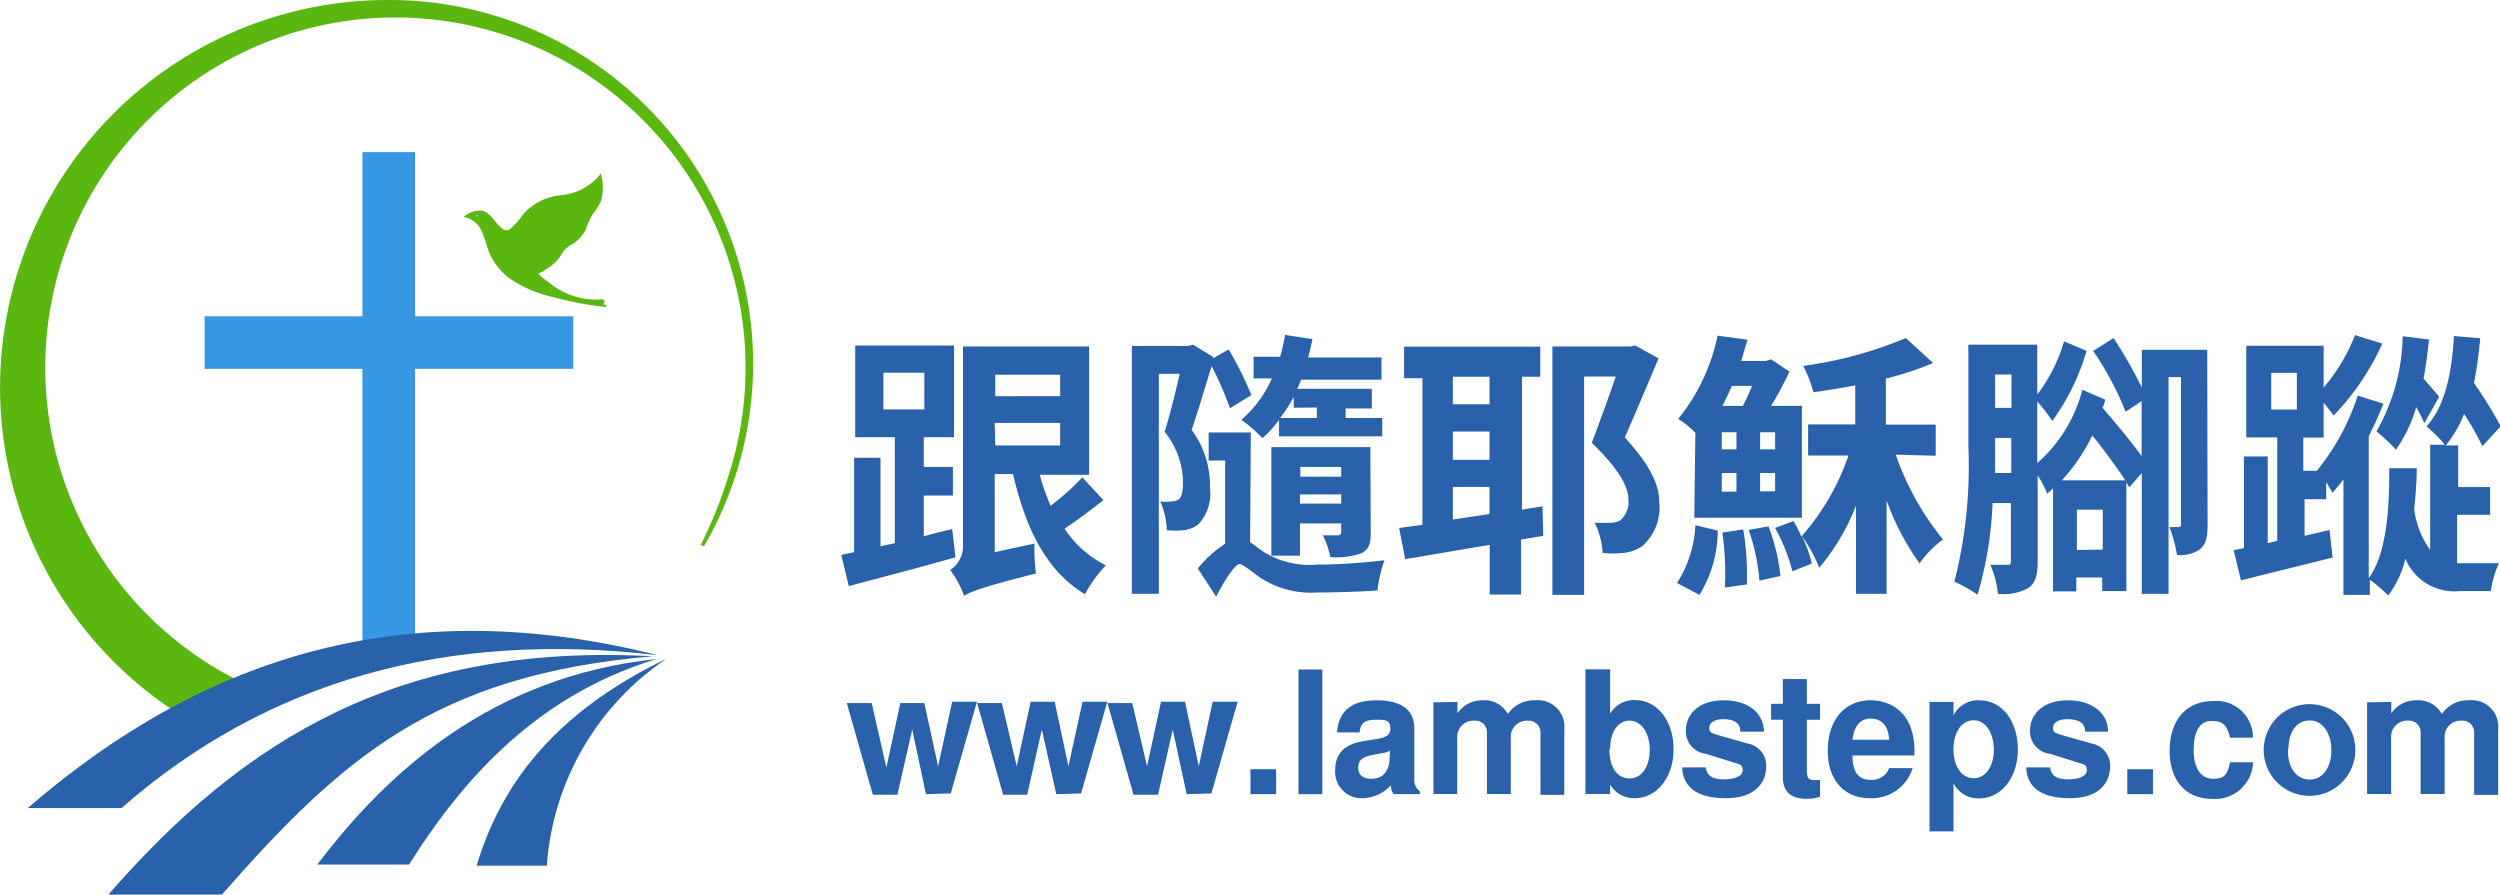<svg id="跟随耶稣教踪" xmlns="http://www.w3.org/2000/svg" viewBox="0 0 136.37 48.8"><defs><style>.cls-1{fill:#2961aa;}.cls-2{fill:#59b70f;}.cls-3{fill:#3897e3;}</style></defs><title>ZB-LOGO（跟随耶稣脚踪）繁英 20171225-01</title><g id="横板"><g id="文字"><path class="cls-1" d="M60.29,44.6c-2,.57-4.18,1.13-5.82,1.57l-.41-1.7.7-.15V39.17H56.2V44l.78-.17V38.05H54.82v-5h5.39v5H58.56v1.62h1.59v1.56H58.56v2.22c.51-.14,1-.26,1.55-.39Zm-3.93-8.07h2.23v-2H56.36Zm12,4.95c-.68.54-1.47,1.12-2.12,1.56a5.86,5.86,0,0,0,2.25,2,7.33,7.33,0,0,0-1.14,1.57c-2.11-1.26-3.24-3.6-3.92-6.55h-1v4.26l2.17-.47a9.89,9.89,0,0,0,.08,1.63c-3,.76-3.56,1-3.92,1.22A5.34,5.34,0,0,0,60,45.29,1.53,1.53,0,0,0,60.7,44V33.1h6.88v7H64.89a11.28,11.28,0,0,0,.59,1.69,14.18,14.18,0,0,0,1.73-1.55Zm-5.9-6.84v1.17H66V34.64Zm0,3.86H66V37.27H62.43Z" transform="translate(-8.17 -14.2)"/><path class="cls-1" d="M75.26,36.47a17.38,17.38,0,0,0-1-2.3c-.35,1.16-.74,2.45-1.09,3.48a5.07,5.07,0,0,1,1,3.14,2.47,2.47,0,0,1-.62,2,1.58,1.58,0,0,1-.8.33,4.82,4.82,0,0,1-.93,0,4.23,4.23,0,0,0-.36-1.57,2,2,0,0,0,.6,0,.64.64,0,0,0,.4-.11c.18-.13.24-.48.24-.91a4.49,4.49,0,0,0-1-2.78c.29-.92.59-2.15.82-3.16H71.38v12H69.91V33.07H73l.25-.07,1.09.67v.08l.85-.49a19.25,19.25,0,0,1,1.24,2.49Zm1.1,7.3c.23.15.48.36.78.56A4.78,4.78,0,0,0,80,45a32.5,32.5,0,0,0,3.69-.24,7.19,7.19,0,0,0-.38,1.65c-.82.06-2.35.11-3.32.11a5.07,5.07,0,0,1-3-.76c-.52-.35-1-.79-1.22-.79s-.85.94-1.26,1.78l-1-1.54A6.32,6.32,0,0,1,75,43.86V39.32H74.1V37.79h2.3Zm1.58-6.67a5.75,5.75,0,0,1-.91,1,7.3,7.3,0,0,0-1.15-1,6.32,6.32,0,0,0,1.67-2.26h-1V33.66H78a12,12,0,0,0,.27-1.19l1.49.23c-.06.32-.14.64-.23,1h4v1.21H79.14a4.4,4.4,0,0,1-.21.5H83v1.07H81.57V37h2v1H77.94Zm5,6.15c0,.63-.1.91-.51,1.13a4.21,4.21,0,0,1-1.69.21,4.66,4.66,0,0,0-.41-1.19h.82a.16.16,0,0,0,.18-.17v-.48H79.08v1.76H77.52V38.59h5.4Zm-4.2-6.81v-.6A7.36,7.36,0,0,1,78,37h2v-.57Zm.36,3.23v.53h2.23v-.53Zm2.23,2v-.5H79.08v.5Z" transform="translate(-8.17 -14.2)"/><path class="cls-1" d="M92.35,43.43l-1.21.2v3H89.43V43.92l-4.61.78L84.49,43l1.27-.17v-8h-1V33.11h7.43v1.64h-1V42l1.12-.18Zm-4.93-8.68v1.5h2v-1.5Zm0,4.53h2V37.74h-2Zm0,3.26,2-.3V40.76h-2Zm11.22-8.79c-.55,1.3-1.16,2.76-1.84,4.31,1.33,1.46,1.88,2.54,1.88,3.52A2.82,2.82,0,0,1,97.74,44a2.24,2.24,0,0,1-1,.36,5.53,5.53,0,0,1-1.15,0,4.24,4.24,0,0,0-.43-1.64H96a1.13,1.13,0,0,0,.54-.13A1.28,1.28,0,0,0,97,41.52c0-.85-.57-1.76-2-3.17.5-1.32.94-2.54,1.31-3.61H94.58V46.65H92.85V33.1h4.27l.24-.06Z" transform="translate(-8.17 -14.2)"/><path class="cls-1" d="M99.65,46a6.4,6.4,0,0,0,1-3.15l1.22.29a6.71,6.71,0,0,1-1,3.51Zm1-8.19a4.89,4.89,0,0,0-.94-.76,10.6,10.6,0,0,0,2.15-4.54l1.63.22c-.11.38-.22.77-.34,1.16h1.34l.29-.09,1,.67a18.61,18.61,0,0,1-1,1.87h1.68v6.1h-5.87Zm1.44.9h.8v-.93h-.8Zm0,2.31h.8V40h-.8Zm.55-5.77c-.16.36-.32.72-.52,1.09h1.12a10.73,10.73,0,0,0,.5-1.09Zm.62,7.83a15.09,15.09,0,0,1,.2,3l-1.2.17a15.84,15.84,0,0,0-.14-3Zm1.38-.17a10.94,10.94,0,0,1,.65,2.71l-1.15.25a10.86,10.86,0,0,0-.58-2.76Zm.36-5.13h-.82v.93H105ZM105,40h-.82v1H105Zm6.58-1a15.07,15.07,0,0,0,2.58,4.63,5.45,5.45,0,0,0-1.28,1.3,13.87,13.87,0,0,1-1.8-3.43v5.09h-1.67V41.78a12.08,12.08,0,0,1-2,3.39,8.7,8.7,0,0,0-.94-1.72,7.35,7.35,0,0,1,.53,1.49l-1.06.42A10,10,0,0,0,105,43l1-.38a6.77,6.77,0,0,1,.43.85A13.09,13.09,0,0,0,109,39.05h-2.2v-1.7h2.57V35.22c-.78.15-1.55.27-2.28.38a6.82,6.82,0,0,0-.56-1.44,22.12,22.12,0,0,0,5.6-1.52L113.62,34a16.93,16.93,0,0,1-2.58.85v2.51h2.72v1.7Z" transform="translate(-8.17 -14.2)"/><path class="cls-1" d="M128.59,42.77c0,.76-.08,1.09-.41,1.39a1.88,1.88,0,0,1-1.26.31,7.94,7.94,0,0,0-.41-1.52H127c.11,0,.14-.06.14-.18v-8h-.68V46.59H125V40l-.68.78-.16-.26v5.92h-1.32V45.7h-1.41v.76h-1.27V40.84c-.11.11-.22.2-.32.29a5.27,5.27,0,0,0-.52-1v4.7c0,.7-.11,1.17-.49,1.43a2.73,2.73,0,0,1-1.68.33,5.12,5.12,0,0,0-.41-1.58h.93c.14,0,.19,0,.19-.23V41.64h-1a20.25,20.25,0,0,1-.82,5,7.82,7.82,0,0,0-1.26-.71,25.64,25.64,0,0,0,.76-7.4V33h3.76v2.72a8.81,8.81,0,0,0,1.46-2.9l1.23.52a12.46,12.46,0,0,1-1.87,3.82,9.36,9.36,0,0,0-.82-1.06v3.36a8,8,0,0,0,2.46-4L123,36a1.21,1.21,0,0,1-.15.44c.7.8,1.56,1.83,2.14,2.64v-3l-.87.58a17.34,17.34,0,0,0-1.77-3.32l1.11-.7A24.27,24.27,0,0,1,125,35.34V33.28h3.57ZM117.88,40V38.09H117V40ZM117,34.63v1.82h.89V34.63Zm7.1,5.77c-.47-.72-1.15-1.64-1.8-2.45a10.18,10.18,0,0,1-1.66,2.45Zm-1.23,3.78V42h-1.41v2.2Z" transform="translate(-8.17 -14.2)"/><path class="cls-1" d="M142.2,44.92h2.28a5.76,5.76,0,0,0-.44,1.52h-1.66a2.9,2.9,0,0,1-3-1.76,5.33,5.33,0,0,1-.94,2,9.07,9.07,0,0,0-1-.86v.83H136v-6.3c-.19.25-.39.5-.6.73-.08-.15-.2-.36-.34-.58v.93h-1.18v2l1.36-.32.17,1.5c-1.73.44-3.57.88-5,1.25l-.4-1.65.56-.11v-5h1.3v4.73l.52-.13V38.06H130.7v-5h4.22v2.28a9.79,9.79,0,0,0,1.71-2.86l1.49.46a13.77,13.77,0,0,1-2.66,3.93c-.13-.2-.35-.47-.54-.71v1.91h-1.11v1.81h.74a12.69,12.69,0,0,0,2.23-4.1l1.4.44c-.23.58-.5,1.18-.8,1.77v7.75c1.06-1.44,1.12-4.21,1.12-6H140c0,.66-.06,1.44-.14,2.24a4.86,4.86,0,0,0,.87,2.22V38.46h.8a6.75,6.75,0,0,0-1-1c1-1.09,1.38-2.88,1.5-4.93l1.43.12a22.37,22.37,0,0,1-.34,2.44,25,25,0,0,1,1.46,2.36l-1,1.09a15.75,15.75,0,0,0-1-1.76,6.45,6.45,0,0,1-1,1.72h.68v2.27H144v1.51h-1.8Zm-10.14-8.38h1.4v-2h-1.4Zm8.35.75a7.22,7.22,0,0,0-.44-.88,7.75,7.75,0,0,1-1.11,2.32,9.1,9.1,0,0,0-1.06-1,10.76,10.76,0,0,0,1.43-5.19l1.44.18c-.08.73-.17,1.44-.3,2.13.33.38.73.83.85,1Z" transform="translate(-8.17 -14.2)"/><path class="cls-1" d="M58.68,57.52,57.93,54l-.81,3.55H55.78l-1.42-5h1.36l.8,3.52.76-3.52h1.31L59.34,56l.77-3.52h1.35l-1.43,5Z" transform="translate(-8.17 -14.2)"/><path class="cls-1" d="M65.79,57.52,65,54l-.8,3.55H62.89l-1.42-5h1.35L63.63,56l.76-3.52H65.7L66.45,56l.77-3.52h1.35l-1.43,5Z" transform="translate(-8.17 -14.2)"/><path class="cls-1" d="M72.9,57.52,72.14,54l-.8,3.55H70l-1.42-5h1.35L70.74,56l.76-3.52h1.31L73.56,56l.76-3.52h1.36l-1.43,5Z" transform="translate(-8.17 -14.2)"/><path class="cls-1" d="M77.78,57.52h-1.4V56.16h1.4Z" transform="translate(-8.17 -14.2)"/><path class="cls-1" d="M80.3,57.52H79v-6.8h1.3Z" transform="translate(-8.17 -14.2)"/><path class="cls-1" d="M81,56.23c0-.91.49-1.42,1.48-1.59l.53-.09c.43-.07,1-.1,1-.59s-.25-.5-.75-.5c-.65,0-.86.16-.93.69H81.1c.09-1.17.8-1.75,2.16-1.75s2.06.53,2.06,1.55v2.8a.71.71,0,0,0,.3.61v.16H84.2a.65.65,0,0,1-.15-.5,2.14,2.14,0,0,1-1.53.72A1.44,1.44,0,0,1,81,56.38Zm3-1.09a1.34,1.34,0,0,1-.55.16l-.45.09c-.54.11-.74.29-.74.69s.27.6.71.6c.66,0,1-.43,1-1.18Z" transform="translate(-8.17 -14.2)"/><path class="cls-1" d="M87.67,52.49v.62a1.64,1.64,0,0,1,1.38-.71,1.44,1.44,0,0,1,1.37.75,1.71,1.71,0,0,1,1.48-.75,1.45,1.45,0,0,1,1.6,1.28,1.71,1.71,0,0,1,0,.32v3.56H92.2V54.17a.64.64,0,0,0-.62-.66h-.09a.88.88,0,0,0-.91.85.76.76,0,0,0,0,.15v3h-1.3V54.17a.63.63,0,0,0-.59-.66h-.12a.88.88,0,0,0-.91.85.76.76,0,0,0,0,.15v3h-1.3v-5Z" transform="translate(-8.17 -14.2)"/><path class="cls-1" d="M99.46,55.07c0,1.52-.91,2.67-2.11,2.67A1.52,1.52,0,0,1,96,57v.51H94.65v-6.8H96v2.42a1.51,1.51,0,0,1,1.39-.74C98.54,52.4,99.46,53.49,99.46,55.07Zm-3.5,0c0,1,.43,1.59,1.1,1.59s1.1-.65,1.1-1.56-.46-1.59-1.1-1.59S96,54.14,96,55.05Z" transform="translate(-8.17 -14.2)"/><path class="cls-1" d="M102.23,56.71c.6,0,1-.19,1-.49s-.12-.31-.44-.41l-1.56-.49a1.24,1.24,0,0,1-1.1-1.24c0-1,.79-1.68,2.07-1.68s2.17.65,2.19,1.71H103.1c0-.46-.31-.68-.94-.68-.46,0-.75.19-.75.46s.09.28.45.4l1.65.47a1.21,1.21,0,0,1,1,1.27c0,.7-.44,1.71-2.2,1.71-1.53,0-2.34-.58-2.38-1.68h1.28C101.28,56.4,101.41,56.71,102.23,56.71Z" transform="translate(-8.17 -14.2)"/><path class="cls-1" d="M107.45,53.46h-.72V56.2c0,.44.08.55.43.55h.29v.91a2.13,2.13,0,0,1-.75.11c-.86,0-1.28-.4-1.28-1.19V53.46h-.64v-.87h.64V51.24h1.31v1.35h.72Z" transform="translate(-8.17 -14.2)"/><path class="cls-1" d="M112.6,55.19v.22h-3.38c0,.69.17,1.33,1,1.33a1,1,0,0,0,1-.64h1.28a2.33,2.33,0,0,1-2.33,1.64c-1.42,0-2.3-1-2.3-2.6s.88-2.74,2.33-2.74C111.25,52.4,112.6,53,112.6,55.19Zm-2.38-1.79c-.58,0-.9.38-1,1.15h2C111.18,53.81,110.83,53.4,110.22,53.4Z" transform="translate(-8.17 -14.2)"/><path class="cls-1" d="M118.24,55.08c0,1.53-.9,2.67-2.11,2.67a1.52,1.52,0,0,1-1.4-.82v2.62h-1.31V52.49h1.31v.74a1.48,1.48,0,0,1,1.4-.83C117.43,52.4,118.24,53.6,118.24,55.08Zm-3.51,0c0,.94.45,1.57,1.1,1.57s1.1-.64,1.1-1.55-.44-1.61-1.1-1.61S114.73,54.14,114.73,55.08Z" transform="translate(-8.17 -14.2)"/><path class="cls-1" d="M121,56.71c.61,0,1-.19,1-.49s-.11-.31-.44-.41L120,55.32a1.24,1.24,0,0,1-1.1-1.24c0-1,.8-1.68,2.07-1.68s2.18.65,2.19,1.71h-1.25c0-.46-.32-.68-1-.68-.45,0-.75.19-.75.46s.09.28.46.4l1.65.47a1.21,1.21,0,0,1,1,1.27c0,.7-.43,1.71-2.2,1.71-1.52,0-2.34-.58-2.37-1.68H120C120.06,56.4,120.19,56.71,121,56.71Z" transform="translate(-8.17 -14.2)"/><path class="cls-1" d="M125.61,57.52h-1.4V56.16h1.4Z" transform="translate(-8.17 -14.2)"/><path class="cls-1" d="M127.83,55.11c0,1,.4,1.57,1.06,1.57s.77-.25.93-.9h1.25a2.07,2.07,0,0,1-2.14,2h-.05c-1.49,0-2.36-1-2.36-2.63s.88-2.71,2.38-2.71a2,2,0,0,1,2.16,1.82,1.09,1.09,0,0,1,0,.18h-1.25c-.14-.66-.4-.91-.93-.91C128,53.46,127.83,54.41,127.83,55.11Z" transform="translate(-8.17 -14.2)"/><path class="cls-1" d="M136.65,55.11a2.5,2.5,0,1,1-2.5-2.5A2.5,2.5,0,0,1,136.65,55.11Zm-3.68,0c0,1,.48,1.61,1.19,1.61s1.18-.65,1.18-1.59-.47-1.63-1.18-1.63-1.16.61-1.16,1.57Z" transform="translate(-8.17 -14.2)"/><path class="cls-1" d="M138.61,52.49v.62A1.64,1.64,0,0,1,140,52.4a1.46,1.46,0,0,1,1.37.75,1.69,1.69,0,0,1,1.47-.75,1.45,1.45,0,0,1,1.6,1.28,1.71,1.71,0,0,1,0,.32v3.56h-1.31V54.17a.63.63,0,0,0-.59-.66h-.12a.87.87,0,0,0-.9.84.86.86,0,0,0,0,.16v3h-1.31V54.17a.63.63,0,0,0-.59-.66h-.12a.87.87,0,0,0-.9.84.86.86,0,0,0,0,.16v3h-1.31v-5Z" transform="translate(-8.17 -14.2)"/></g><g id="logo"><g id="圆"><path id="_路径_" data-name=" 路径 " class="cls-2" d="M29.32,14.2A21.14,21.14,0,0,0,19.38,54a9.3,9.3,0,0,1,3-2.12A19.1,19.1,0,1,1,47.91,40.14a23.8,23.8,0,0,1-1.52,3.79l.18.07A19.84,19.84,0,0,0,29.32,14.2Z" transform="translate(-8.17 -14.2)"/><g id="十字架鸽子"><polygon class="cls-3" points="31.27 17.25 22.64 17.25 22.64 8.3 19.77 8.3 19.77 17.25 11.16 17.25 11.16 20.12 19.77 20.12 19.77 36.24 22.64 36.03 22.64 20.12 31.27 20.12 31.27 17.25"/><path id="_复合路径_" data-name=" 复合路径 " class="cls-2" d="M41,30.81a.16.16,0,0,0,.13-.22c-.05-.1-.25-.05-.34-.05a3.93,3.93,0,0,1-1.85-.4,3.89,3.89,0,0,1-.8-.51c-.09-.07-.64-.44-.59-.55h0c.09.05.5-.25.58-.3a2.62,2.62,0,0,0,.49-.45c.14-.16.21-.36.35-.51a2.61,2.61,0,0,1,.51-.36,2,2,0,0,0,.65-.75,4.41,4.41,0,0,1,.35-.8,3.75,3.75,0,0,0,.48-.76,2.74,2.74,0,0,0,0-1.42h0v-.08h0a3.1,3.1,0,0,1-2.22,1.2,3.13,3.13,0,0,0-2,1,4.44,4.44,0,0,1-.73.83.3.3,0,0,1-.22.08.32.32,0,0,1-.19-.07c-.42-.28-.64-.88-1.14-1a1.35,1.35,0,0,0-1,.35,1.27,1.27,0,0,1,1,.81c.18.39.26.83.44,1.23A3.52,3.52,0,0,0,36,29.41a6.81,6.81,0,0,0,2.37,1,17.73,17.73,0,0,0,2.89.54h0a.17.17,0,0,0-.18-.15ZM34.2,26c-.05,0-.05,0-.05-.07l.09.05Z" transform="translate(-8.17 -14.2)"/></g></g><g id="田地道路"><g id="_编组_" data-name=" 编组 "><path id="_路径_2" data-name=" 路径 2" class="cls-1" d="M9.68,58.28h5.11c8-7,17.82-9.69,29.26-8.34C30.62,46.55,19.51,49.78,9.68,58.28Z" transform="translate(-8.17 -14.2)"/><path id="_路径_3" data-name=" 路径 3" class="cls-1" d="M14.08,63h6.19c6.44-7.31,11.54-12,23.53-13C30,49.24,21.48,54.5,14.08,63Z" transform="translate(-8.17 -14.2)"/></g><path id="_路径_4" data-name=" 路径 4" class="cls-1" d="M25.48,61.36h5c2.68-4.25,6.69-9.15,13.5-11.21C35,51.09,29.29,56.32,25.48,61.36Z" transform="translate(-8.17 -14.2)"/><path id="_路径_5" data-name=" 路径 5" class="cls-1" d="M38,61.42a14.86,14.86,0,0,1,6.53-11.29C38,53.27,35.36,57.45,34.17,61.42Z" transform="translate(-8.17 -14.2)"/></g></g></g></svg>